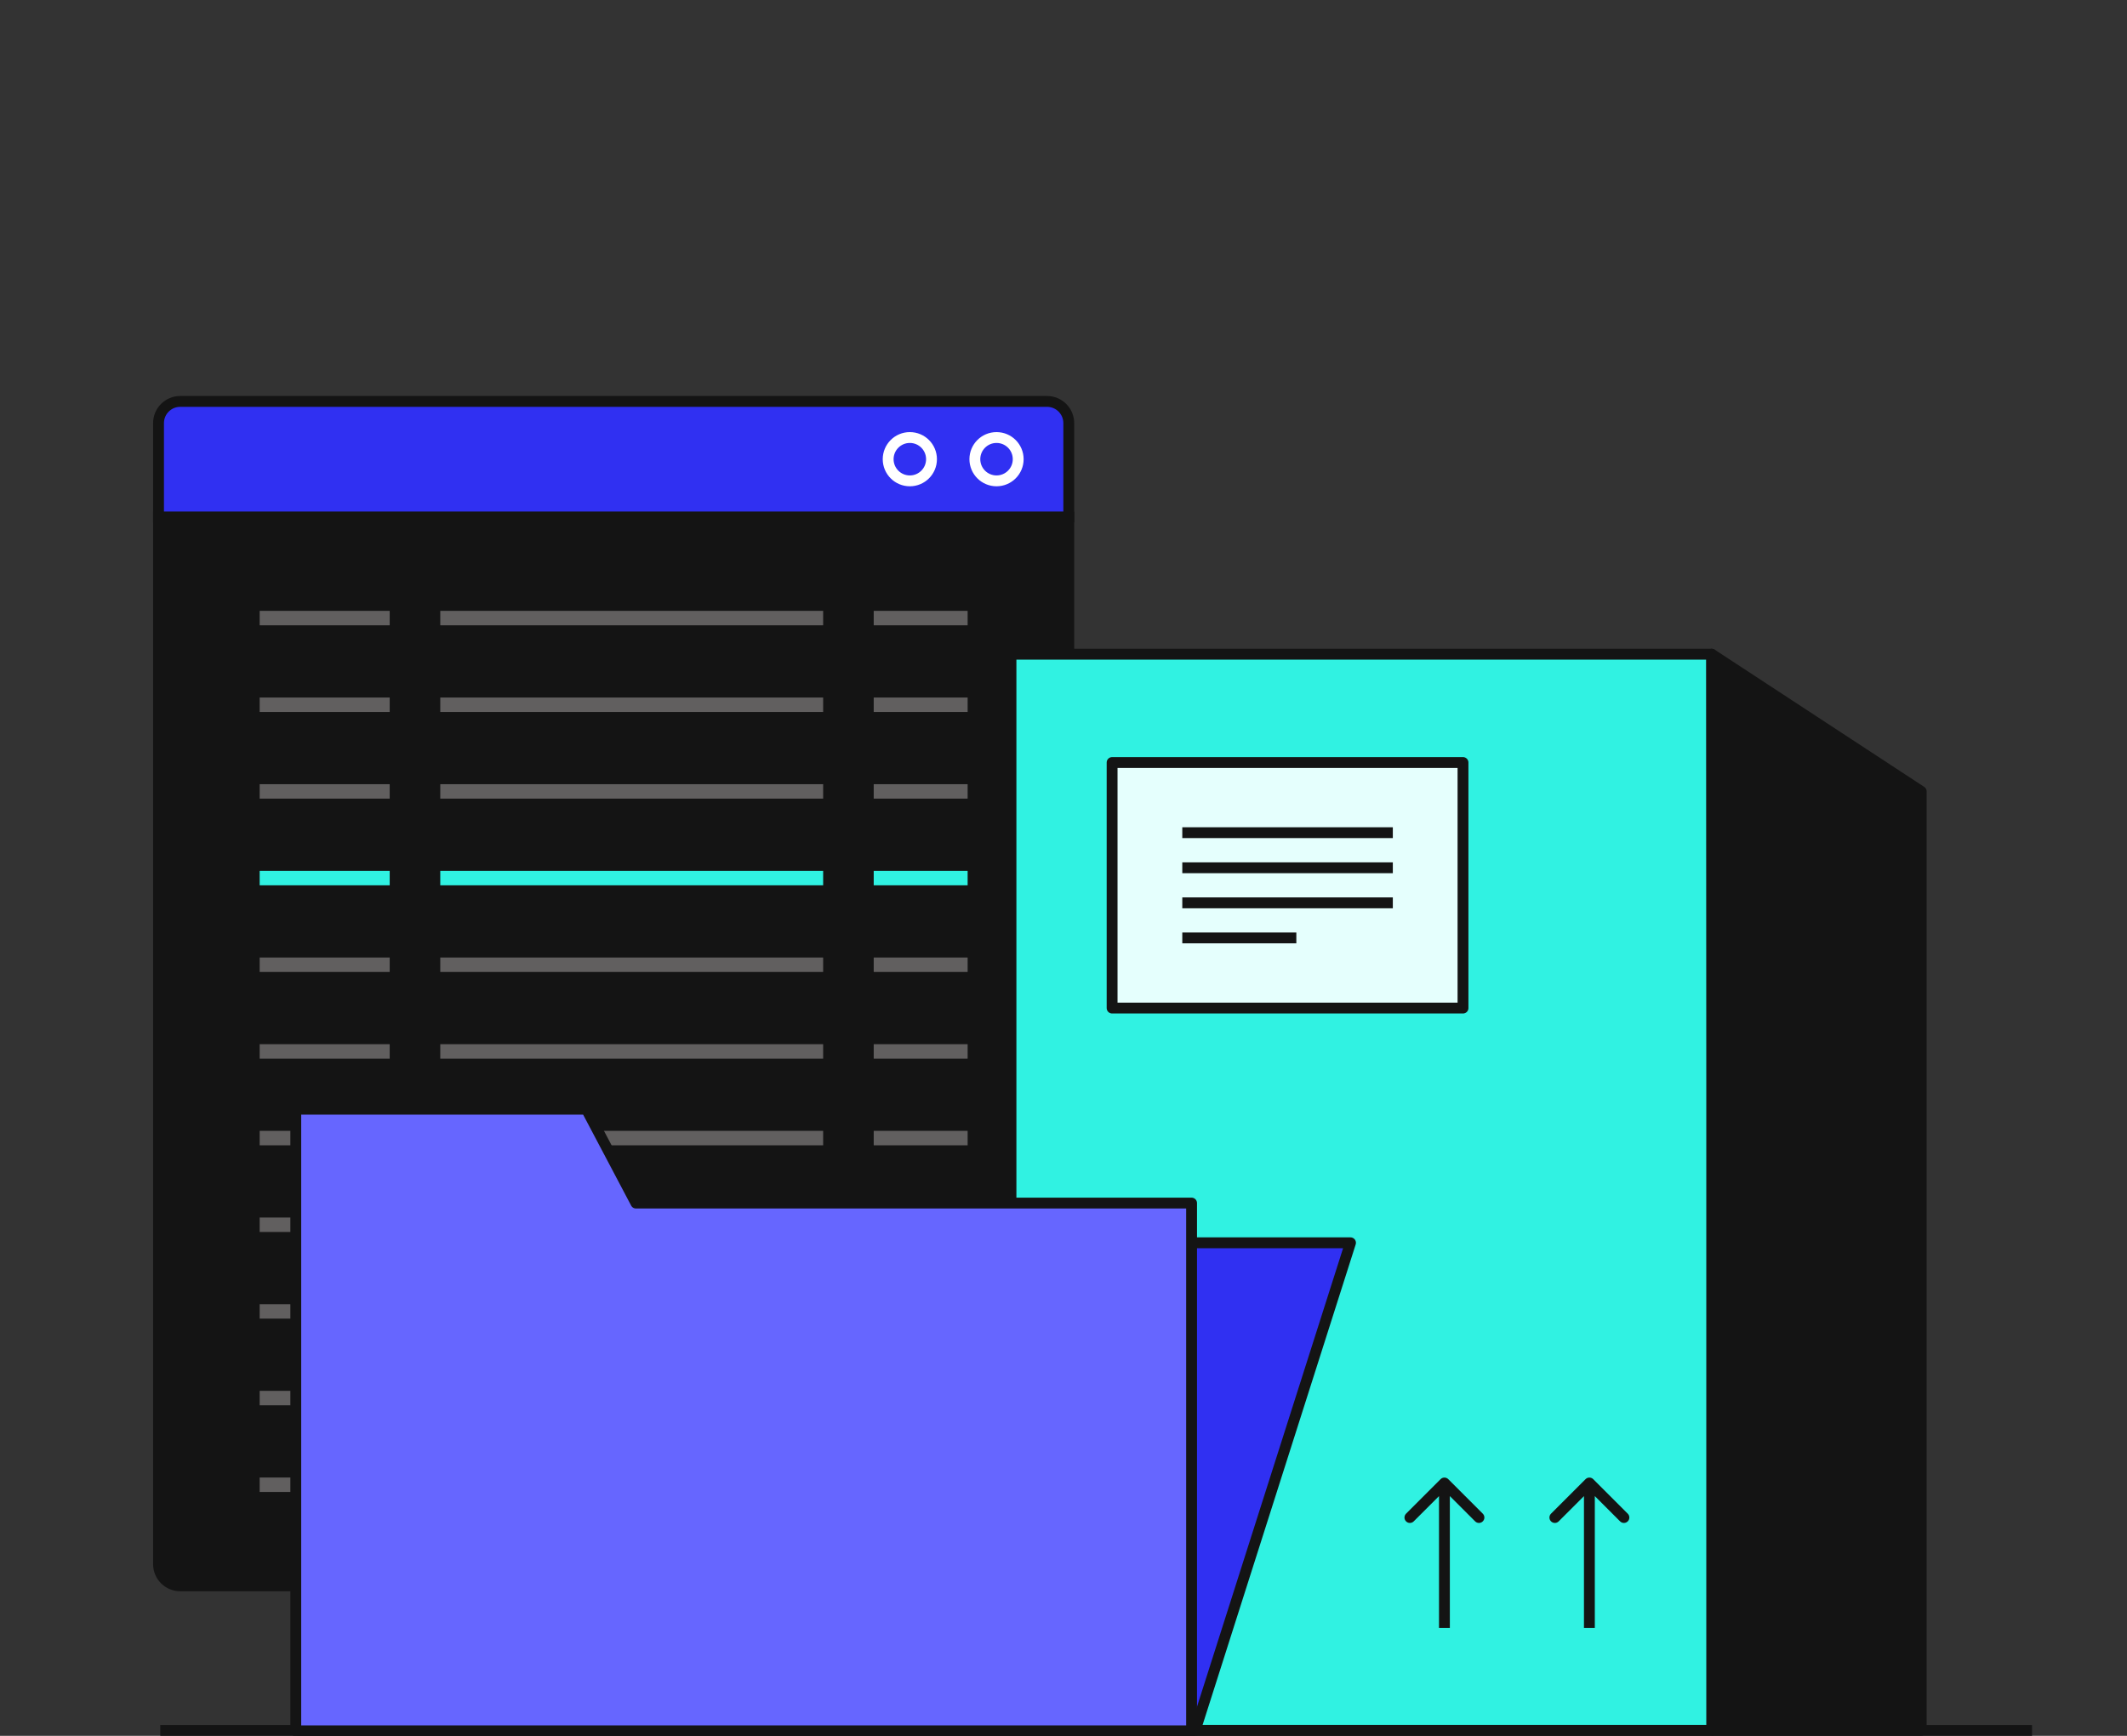 <svg width="392" height="320" viewBox="0 0 392 320" fill="none" xmlns="http://www.w3.org/2000/svg">
<rect x="0" y="0" width="392" height="320" fill="#333333" stroke="none"/>
<g clip-path="url(#clip0_378_3720)">
<path d="M29.54 319.001L374.502 319.001" stroke="#141414" stroke-width="2"/>
<path d="M29.216 95.302H196.971V288.348C196.971 290.558 195.18 292.348 192.971 292.348H33.216C31.006 292.348 29.216 290.558 29.216 288.348V95.302Z" fill="#141414" stroke="#141414" stroke-width="2"/>
<path d="M29.216 78C29.216 75.791 31.006 74 33.216 74H192.971C195.18 74 196.971 75.791 196.971 78V95.302H29.216V78Z" fill="#3030F2" stroke="#141414" stroke-width="2"/>
<circle cx="183.657" cy="84.651" r="3.994" stroke="white" stroke-width="2"/>
<circle cx="167.68" cy="84.651" r="3.994" stroke="white" stroke-width="2"/>
<rect x="47.855" y="112.61" width="23.965" height="2.663" fill="#615F5F"/>
<rect x="161.024" y="112.61" width="17.308" height="2.663" fill="#615F5F"/>
<rect x="81.14" y="112.61" width="70.564" height="2.663" fill="#615F5F"/>
<rect x="47.855" y="128.587" width="23.965" height="2.663" fill="#615F5F"/>
<rect x="161.024" y="128.587" width="17.308" height="2.663" fill="#615F5F"/>
<rect x="81.14" y="128.587" width="70.564" height="2.663" fill="#615F5F"/>
<rect x="47.855" y="144.563" width="23.965" height="2.663" fill="#615F5F"/>
<rect x="161.024" y="144.563" width="17.308" height="2.663" fill="#615F5F"/>
<rect x="81.14" y="144.563" width="70.564" height="2.663" fill="#615F5F"/>
<rect x="47.856" y="192.494" width="23.965" height="2.663" fill="#615F5F"/>
<rect x="161.024" y="192.494" width="17.308" height="2.663" fill="#615F5F"/>
<rect x="81.14" y="192.494" width="70.564" height="2.663" fill="#615F5F"/>
<rect x="47.855" y="176.517" width="23.965" height="2.663" fill="#615F5F"/>
<rect x="161.024" y="176.517" width="17.308" height="2.663" fill="#615F5F"/>
<rect x="81.14" y="176.517" width="70.564" height="2.663" fill="#615F5F"/>
<rect x="47.856" y="160.541" width="23.965" height="2.663" fill="#30F2E2"/>
<rect x="161.024" y="160.541" width="17.308" height="2.663" fill="#30F2E2"/>
<rect x="81.14" y="160.541" width="70.564" height="2.663" fill="#30F2E2"/>
<rect x="47.855" y="208.471" width="23.965" height="2.663" fill="#615F5F"/>
<rect x="161.024" y="208.471" width="17.308" height="2.663" fill="#615F5F"/>
<rect x="81.14" y="208.471" width="70.564" height="2.663" fill="#615F5F"/>
<rect x="47.855" y="224.447" width="23.965" height="2.663" fill="#615F5F"/>
<rect x="161.024" y="224.447" width="17.308" height="2.663" fill="#615F5F"/>
<rect x="81.14" y="224.447" width="70.564" height="2.663" fill="#615F5F"/>
<rect x="47.855" y="240.424" width="23.965" height="2.663" fill="#615F5F"/>
<rect x="161.024" y="240.424" width="17.308" height="2.663" fill="#615F5F"/>
<rect x="81.14" y="240.424" width="70.564" height="2.663" fill="#615F5F"/>
<rect x="47.855" y="256.401" width="23.965" height="2.663" fill="#615F5F"/>
<rect x="161.024" y="256.401" width="17.308" height="2.663" fill="#615F5F"/>
<rect x="81.14" y="256.401" width="70.564" height="2.663" fill="#615F5F"/>
<rect x="47.855" y="272.377" width="23.965" height="2.663" fill="#615F5F"/>
<rect x="161.024" y="272.377" width="17.308" height="2.663" fill="#615F5F"/>
<rect x="81.14" y="272.377" width="70.564" height="2.663" fill="#615F5F"/>
<path d="M186.32 120.599H315.465V318.976H186.32V120.599Z" fill="#30F2E2" stroke="#141414" stroke-width="2" stroke-linejoin="round"/>
<path d="M354.075 145.895L315.465 120.599L315.655 318.976H354.075V145.895Z" fill="#141414" stroke="#141414" stroke-width="2" stroke-linejoin="round"/>
<rect x="204.959" y="140.57" width="64.668" height="45.267" fill="#E5FFFD" stroke="#141414" stroke-width="2" stroke-linejoin="round"/>
<path d="M217.894 153.503H256.694" stroke="#141414" stroke-width="2" stroke-linejoin="round"/>
<path d="M217.894 159.97H256.694" stroke="#141414" stroke-width="2" stroke-linejoin="round"/>
<path d="M217.894 166.437H256.694" stroke="#141414" stroke-width="2" stroke-linejoin="round"/>
<path d="M217.894 172.902H238.911" stroke="#141414" stroke-width="2" stroke-linejoin="round"/>
<path d="M266.911 272.681C266.52 272.291 265.887 272.291 265.497 272.681L259.133 279.045C258.742 279.436 258.742 280.069 259.133 280.459C259.523 280.85 260.156 280.85 260.547 280.459L266.204 274.803L271.861 280.459C272.251 280.85 272.884 280.85 273.275 280.459C273.665 280.069 273.665 279.436 273.275 279.045L266.911 272.681ZM267.204 300.104L267.204 273.388L265.204 273.388L265.204 300.104L267.204 300.104Z" fill="#141414"/>
<path d="M293.627 272.681C293.237 272.291 292.604 272.291 292.213 272.681L285.849 279.045C285.459 279.436 285.459 280.069 285.849 280.459C286.24 280.85 286.873 280.85 287.263 280.459L292.92 274.803L298.577 280.459C298.968 280.85 299.601 280.85 299.991 280.459C300.382 280.069 300.382 279.436 299.991 279.045L293.627 272.681ZM293.92 300.104L293.92 273.388L291.92 273.388L291.92 300.104L293.92 300.104Z" fill="#141414"/>
<path d="M248.895 229.107H83.803L55.178 318.976H220.27L248.895 229.107Z" fill="#3030F2" stroke="#141414" stroke-width="2" stroke-linejoin="round"/>
<path fill-rule="evenodd" clip-rule="evenodd" d="M108.069 204.477H54.512V221.785V222.165V319.071H219.605V221.785H117.204L108.069 204.477Z" fill="#6666FF" stroke="#141414" stroke-width="2" stroke-linejoin="round"/>
</g>
<defs>
<clipPath id="clip0_378_3720">
<rect width="392" height="320" fill="white"/>
</clipPath>
</defs>
</svg>
